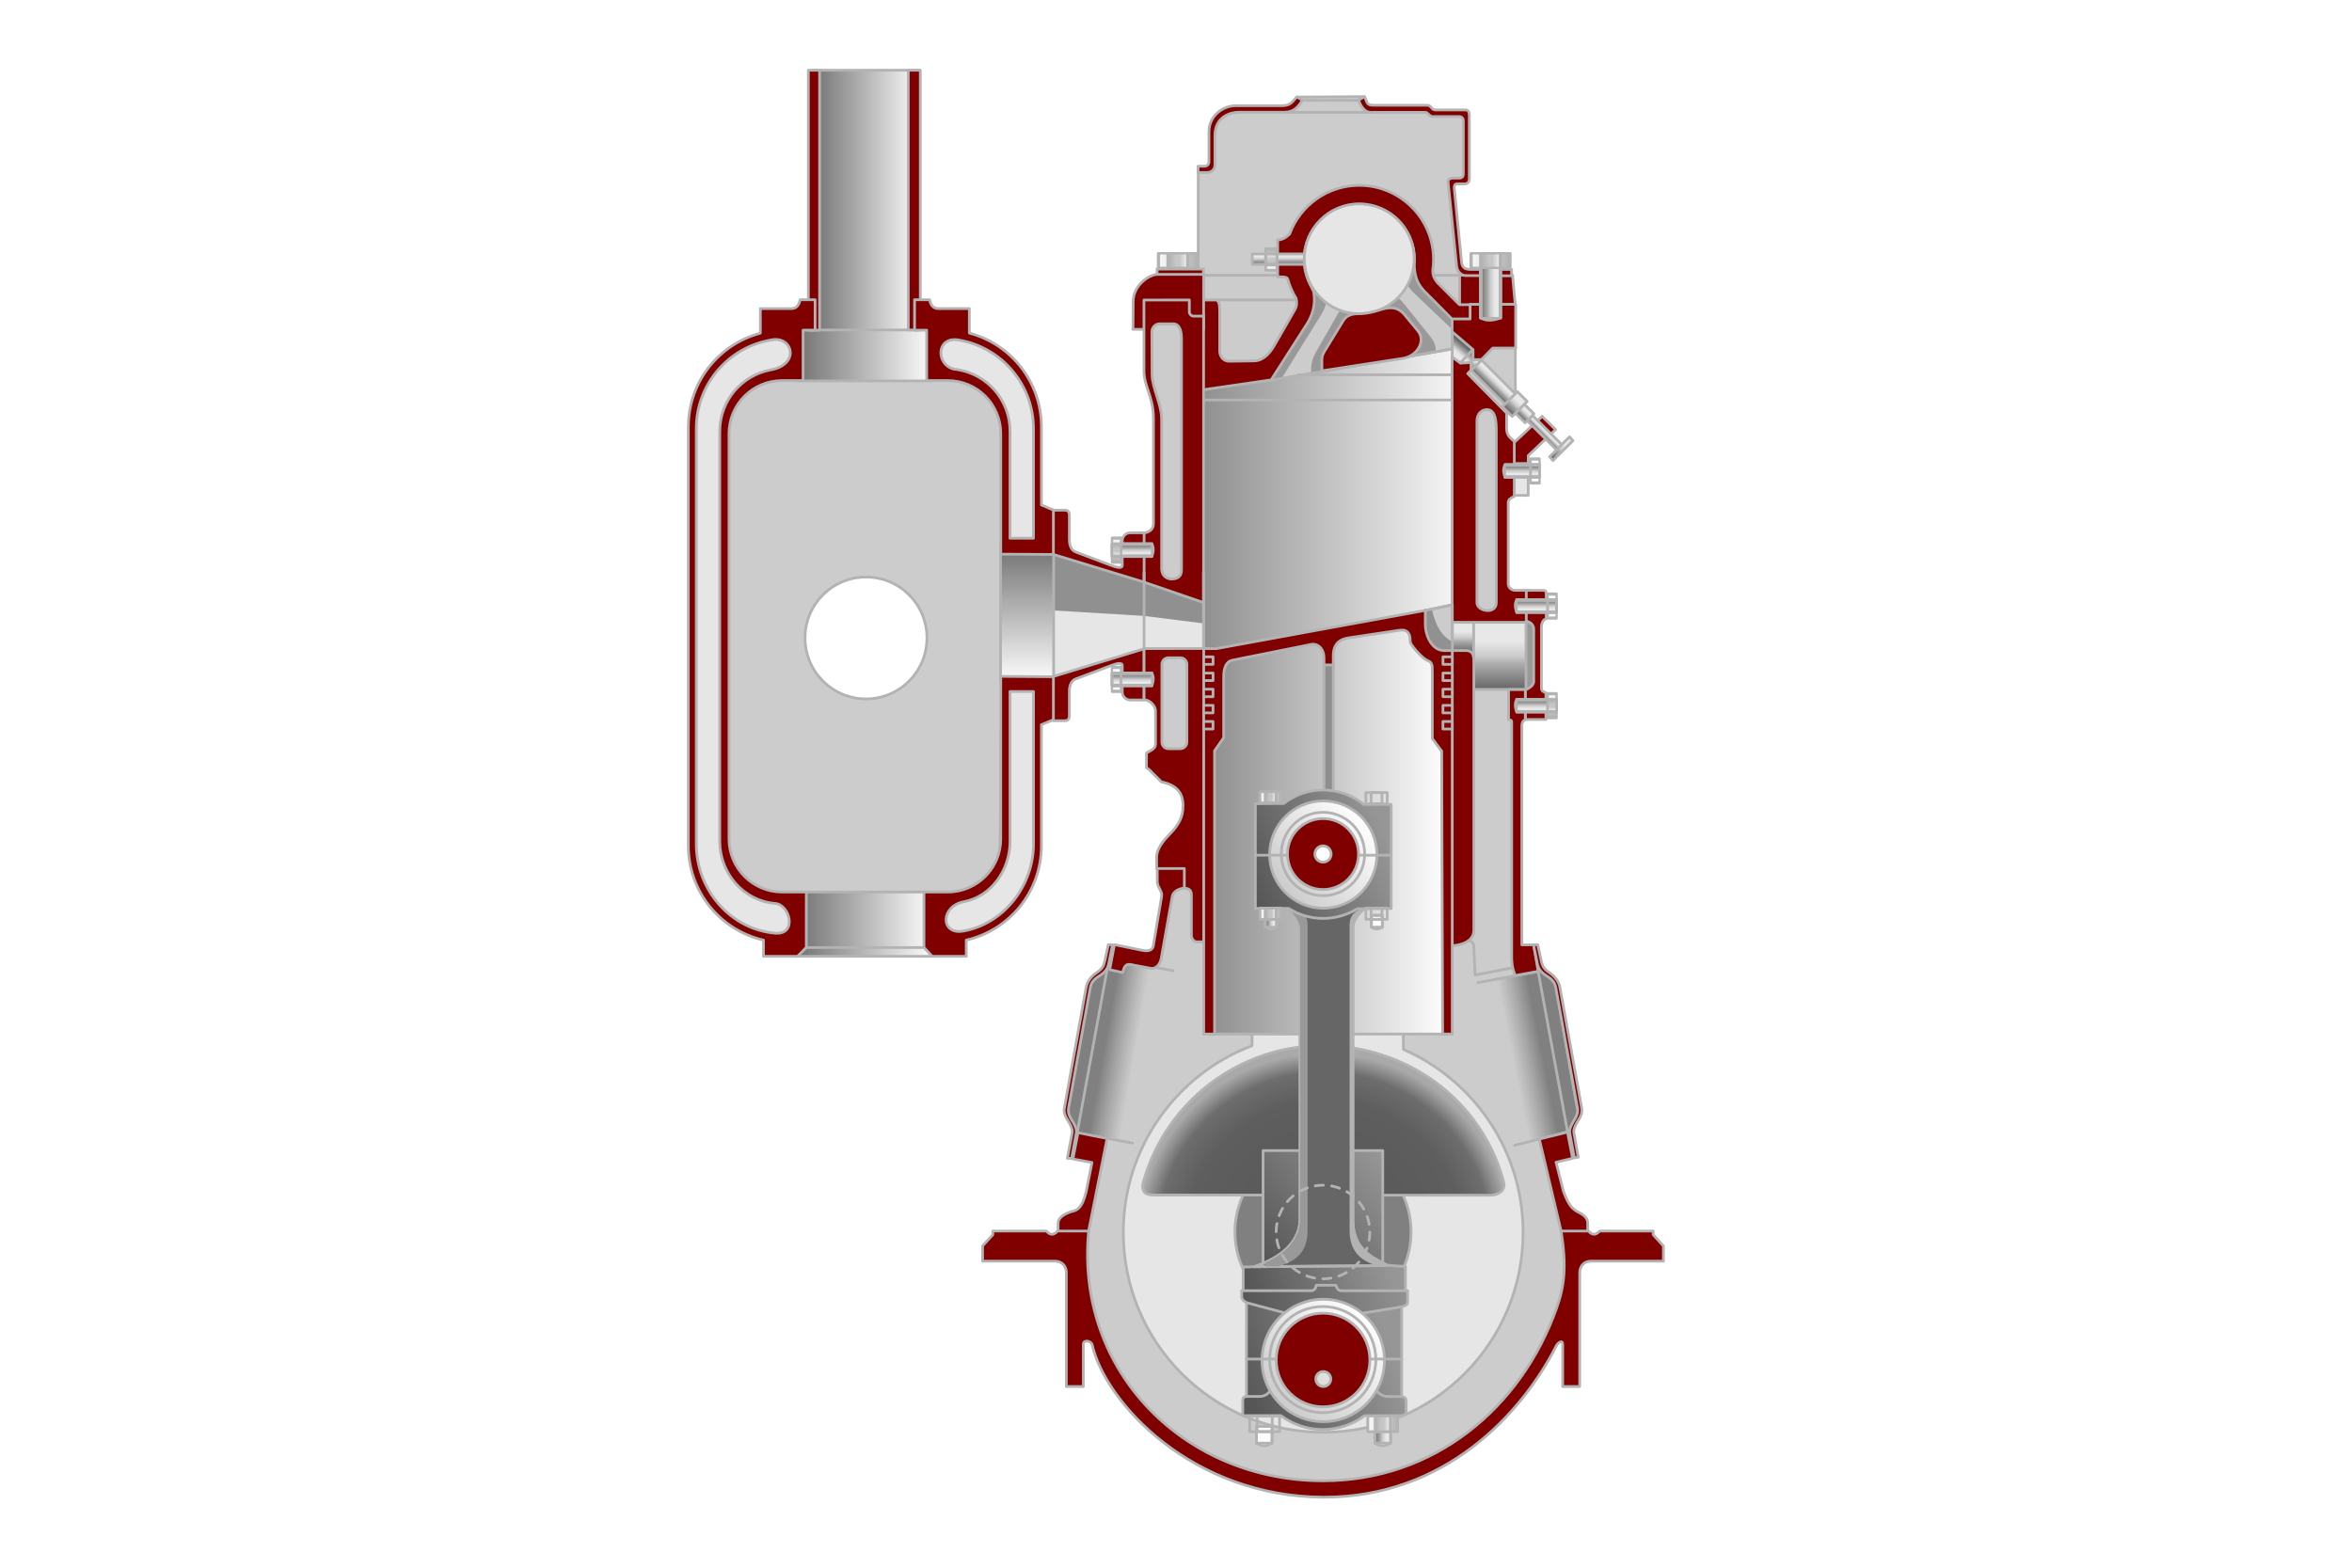 <?xml version="1.0" encoding="UTF-8" standalone="no"?>
<!-- Created with Inkscape (http://www.inkscape.org/) -->
<svg xmlns:rdf="http://www.w3.org/1999/02/22-rdf-syntax-ns#" xmlns="http://www.w3.org/2000/svg" height="2e3" width="3e3" version="1.1" xmlns:cc="http://creativecommons.org/ns#" xmlns:xlink="http://www.w3.org/1999/xlink" xmlns:dc="http://purl.org/dc/elements/1.1/">
 <defs>
  <linearGradient id="linearGradient4303">
   <stop stop-color="#808080" offset="0"/>
   <stop stop-color="#ccc" stop-opacity=".831" offset=".538"/>
   <stop stop-color="#ccc" stop-opacity="0" offset="1"/>
  </linearGradient>
  <linearGradient id="linearGradient4092">
   <stop stop-color="#707070" offset="0"/>
   <stop stop-color="#fdfdfd" offset="1"/>
  </linearGradient>
  <linearGradient id="linearGradient4127">
   <stop stop-color="#8e8e8e" offset="0"/>
   <stop stop-color="#fff" offset="1"/>
  </linearGradient>
  <linearGradient id="linearGradient4001">
   <stop stop-color="#565656" offset="0"/>
   <stop stop-color="#969696" offset="1"/>
  </linearGradient>
  <linearGradient id="linearGradient3882">
   <stop stop-color="#ccc" offset="0"/>
   <stop stop-color="#fdfdfd" offset="1"/>
  </linearGradient>
  <linearGradient id="linearGradient3855">
   <stop stop-color="#5f5f5f" offset="0"/>
   <stop stop-color="#acacac" offset=".38"/>
   <stop stop-color="#cbcbcb" offset="0.488"/>
   <stop stop-color="#e8e8e8" offset=".686"/>
   <stop stop-color="#e7e7e7" offset="1"/>
  </linearGradient>
  <linearGradient id="linearGradient3832">
   <stop stop-color="#fff" offset="0"/>
   <stop stop-color="#aeaeae" offset="1"/>
  </linearGradient>
  <linearGradient id="linearGradient3820">
   <stop stop-color="#acacac" offset="0"/>
   <stop stop-color="#c7c7c7" offset=".443"/>
   <stop stop-color="#c5c5c5" offset=".566"/>
   <stop stop-color="#fdfdfd" offset="1"/>
  </linearGradient>
  <linearGradient id="linearGradient3826" y2="971.26" xlink:href="#linearGradient3820" gradientUnits="userSpaceOnUse" x2="868.05" y1="971.26" x1="861.5"/>
  <linearGradient id="linearGradient3838" y2="971.26" xlink:href="#linearGradient3832" gradientUnits="userSpaceOnUse" x2="870.73" y1="971.26" x1="858.81"/>
  <linearGradient id="linearGradient3861" y2="509.31" xlink:href="#linearGradient3855" gradientUnits="userSpaceOnUse" x2="233.05" y1="509.31" x1="226.31"/>
  <linearGradient id="linearGradient3888" y2="469.68" xlink:href="#linearGradient3882" gradientUnits="userSpaceOnUse" x2="263.3" y1="494.69" x1="239.61"/>
  <linearGradient id="linearGradient4007" y2="487.14" xlink:href="#linearGradient4001" gradientUnits="userSpaceOnUse" x2="270.27" y1="497.11" x1="235.68"/>
  <linearGradient id="linearGradient4015" y2="474.24" xlink:href="#linearGradient4001" gradientUnits="userSpaceOnUse" x2="275.19" y1="494.63" x1="220.9"/>
  <linearGradient id="linearGradient4023" y2="452.98" xlink:href="#linearGradient4001" gradientUnits="userSpaceOnUse" x2="285.46" y1="465.43" x1="223.67"/>
  <linearGradient id="linearGradient4031" y2="441.83" xlink:href="#linearGradient4001" gradientUnits="userSpaceOnUse" x2="273.66" y1="457.36" x1="224.53"/>
  <clipPath id="clipPath4043" clipPathUnits="userSpaceOnUse">
   <path stroke-linejoin="round" style="color:#000000" d="m861.01 913.69c10.485-3.564 16.744-9.485 16.744-17.634v-105.32c0-4.48-2.977-6.71-5.339-9.221h29.443c-1.923 2.574-4.772 4.047-4.772 8.412v106.85c0 11.379 8.482 14.033 12.699 16.501z" stroke="#b3b3b3" stroke-linecap="round" fill="#fff"/>
  </clipPath>
  <filter id="filter4047" height="1.039" width="1.331" y="-.019" x="-.165">
   <feGaussianBlur stdDeviation="1.081"/>
  </filter>
  <filter id="filter4059" height="1.053" width="1.455" y="-.027" x="-.227">
   <feGaussianBlur stdDeviation="1.486"/>
  </filter>
  <linearGradient id="linearGradient4087" y2="470.24" xlink:href="#linearGradient3882" gradientUnits="userSpaceOnUse" x2="262.91" y1="492.43" x1="237.71"/>
  <linearGradient id="linearGradient4095" y2="481.94" xlink:href="#linearGradient4001" gradientUnits="userSpaceOnUse" x2="269.77" y1="495.79" x1="233.33"/>
  <linearGradient id="linearGradient4103" y2="407.96" xlink:href="#linearGradient4001" gradientUnits="userSpaceOnUse" x2="275.2" gradientTransform="translate(633.33 465.93)" y1="444.52" x1="230.35"/>
  <radialGradient id="radialGradient4111" gradientUnits="userSpaceOnUse" cy="495.32" cx="250.28" gradientTransform="matrix(.728 -.719 .719 .728 -287.07 301.95)" r="16.73">
   <stop stop-color="#565656" offset="0"/>
   <stop stop-color="#5e5e5e" offset=".745"/>
   <stop stop-color="#6d6d6d" offset=".898"/>
   <stop stop-color="#a9a9a9" offset="1"/>
  </radialGradient>
  <linearGradient id="linearGradient4133" y2="287.2" xlink:href="#linearGradient4127" gradientUnits="userSpaceOnUse" x2="297.2" y1="287.2" x1="209.52"/>
  <linearGradient id="linearGradient3891" y2="971.26" xlink:href="#linearGradient3855" gradientUnits="userSpaceOnUse" x2="868.05" gradientTransform="matrix(1 0 0 4.452 0 -3362.2)" y1="971.26" x1="861.5"/>
  <linearGradient id="linearGradient4090" y2="523.02" xlink:href="#linearGradient4092" gradientUnits="userSpaceOnUse" x2="739.07" y1="523.02" x1="698.49"/>
  <linearGradient id="linearGradient4106" y2="112.85" xlink:href="#linearGradient4092" gradientUnits="userSpaceOnUse" x2="108.37" y1="112.85" x1="57.726"/>
  <linearGradient id="linearGradient4115" y2="112.85" xlink:href="#linearGradient4092" gradientUnits="userSpaceOnUse" x2="108.37" gradientTransform="matrix(1 0 0 1.138 634.93 659.74)" y1="112.85" x1="57.726"/>
  <linearGradient id="linearGradient4132" y2="112.85" xlink:href="#linearGradient4092" gradientUnits="userSpaceOnUse" x2="108.37" gradientTransform="matrix(1 0 0 .939 591.14 -883.74)" y1="112.85" x1="57.726"/>
  <clipPath id="clipPath4142" clipPathUnits="userSpaceOnUse">
   <path stroke-linejoin="round" style="color:#000000" d="m150.08 184.35 57.425 17.159v21.277l-21.849 0.458-34.203 10.524z" stroke="#b3b3b3" stroke-linecap="round" fill="#e6e6e6"/>
  </clipPath>
  <filter id="filter4178" height="1.853" width="1.423" y="-.426" x="-.211">
   <feGaussianBlur stdDeviation="5.92"/>
  </filter>
  <linearGradient id="linearGradient3964" y2="587.51" xlink:href="#linearGradient3855" gradientUnits="userSpaceOnUse" x2="950.57" y1="591.52" x1="946.63"/>
  <clipPath id="clipPath3978" clipPathUnits="userSpaceOnUse">
   <path stroke-linejoin="round" style="color:#000000" d="m288.67 207.31 9.907-2.542v17.499l-8.477 0.744-3.546-13.155z" stroke="#b3b3b3" stroke-linecap="round" fill="#ccc"/>
  </clipPath>
  <filter id="filter3990" height="1.428" width="1.499" y="-.214" x="-.25">
   <feGaussianBlur stdDeviation="1.974"/>
  </filter>
  <linearGradient id="linearGradient4099" y2="210.27" xlink:href="#linearGradient3855" gradientUnits="userSpaceOnUse" x2="310.92" y1="237.13" x1="310.92"/>
  <linearGradient id="linearGradient4104" y2="211.24" xlink:href="#linearGradient3855" gradientUnits="userSpaceOnUse" x2="310.92" y1="223.12" x1="310.92"/>
  <clipPath id="clipPath4126" clipPathUnits="userSpaceOnUse">
   <path stroke-linejoin="round" style="color:#000000" d="m882.28 547.92-15.692 41.091 67.137-11.648v-13.27l-20.87-24.26z" stroke="#b3b3b3" stroke-linecap="round" fill="#ccc"/>
  </clipPath>
  <filter id="filter4134">
   <feGaussianBlur stdDeviation="1.252"/>
  </filter>
  <filter id="filter4138">
   <feGaussianBlur stdDeviation="1.52"/>
  </filter>
  <linearGradient id="linearGradient3951-0" y2="971.26" gradientUnits="userSpaceOnUse" x2="870.73" y1="971.26" x1="858.81">
   <stop stop-color="#fff" offset="0"/>
   <stop stop-color="#aeaeae" offset="1"/>
  </linearGradient>
  <linearGradient id="linearGradient4177" y2="971.26" gradientUnits="userSpaceOnUse" y1="971.26" x2="868.05" x1="861.5">
   <stop stop-color="#acacac" offset="0"/>
   <stop stop-color="#c7c7c7" offset=".443"/>
   <stop stop-color="#c5c5c5" offset=".566"/>
   <stop stop-color="#fdfdfd" offset="1"/>
  </linearGradient>
  <linearGradient id="linearGradient4221" y2="75.976" xlink:href="#linearGradient3855" gradientUnits="userSpaceOnUse" x2="233.01" gradientTransform="matrix(1 0 0 .922 634.93 472.21)" y1="80.84" x1="233.01"/>
  <linearGradient id="linearGradient4249" y2="128.96" xlink:href="#linearGradient3855" gradientUnits="userSpaceOnUse" x2="324.23" y1="134.37" x1="318.83"/>
  <linearGradient id="linearGradient4253" y2="130.03" xlink:href="#linearGradient3855" gradientUnits="userSpaceOnUse" x2="323.16" gradientTransform="translate(638.57 469.33)" y1="133.38" x1="319.81"/>
  <linearGradient id="linearGradient4257" y2="130.74" xlink:href="#linearGradient3855" gradientUnits="userSpaceOnUse" x2="322.46" gradientTransform="translate(642.21 472.81)" y1="132.71" x1="320.48"/>
  <linearGradient id="linearGradient4267" y2="144.7" xlink:href="#linearGradient3855" gradientUnits="userSpaceOnUse" x2="342.59" y1="152.25" x1="335.27"/>
  <linearGradient id="linearGradient4277" y2="115.25" xlink:href="#linearGradient3855" gradientUnits="userSpaceOnUse" x2="300.04" y1="110.67" x1="303.96"/>
  <linearGradient id="linearGradient4283" y2="287.2" xlink:href="#linearGradient4127" gradientUnits="userSpaceOnUse" x2="297.2" gradientTransform="matrix(1.174 0 0 1 594.68 353.83)" y1="287.2" x1="209.52"/>
  <linearGradient id="linearGradient4309" y2="367.01" xlink:href="#linearGradient4303" gradientUnits="userSpaceOnUse" x2="192.94" y1="363.31" x1="171.78"/>
  <linearGradient id="linearGradient4317" y2="367.33" xlink:href="#linearGradient4303" gradientUnits="userSpaceOnUse" x2="191.97" gradientTransform="matrix(-1 0 0 1 1137 465.93)" y1="363.31" x1="171.78"/>
 </defs>
 <g transform="translate(-634.93 984.07)">
  <g transform="matrix(3.482 0 0 3.482 -763.1 -2549.5)">
   <g stroke-linejoin="round" stroke="#b3b3b3" stroke-linecap="round">
    <circle style="color:#000000" cx="253.02" transform="translate(634.93 465.93)" cy="436.11" r="84.123" fill="#e6e6e6"/>
    <path style="color:#000000" d="m258.09 466.22c6.048 2.653 10.273 8.694 10.273 15.721 0 9.477-7.682 17.159-17.159 17.159-9.477 0-17.159-7.682-17.159-17.159 0-7.326 4.591-13.58 11.053-16.041v-9.081l-6.066-5.63-1.18 1.662-0.965 5.201-3.271 0.643-1.287 2.627-2.252 12.762 1.77 1.18-1.877 9.491c7.028 28.874 38.852 22.67 42.736-0.536l-2.091-9.169 1.77-1.394-2.627-14.317-7.829-5.416-3.914 4.022z" transform="matrix(4.267 0 0 4.267 -185.68 -1155.3)" stroke-width=".234" fill="#ccc"/>
    <g>
     <path style="color:#000000" d="m942.92 809.59 22.164-4.118 1.652 1.809 10.295 50.333-1.32 6.688-19.296 4.874" fill="url(#linearGradient4317)"/>
     <path style="color:#000000" d="m964.56 803.36 6.893 6.711s7.684 46.187 8.089 46.511c0.404 0.324-3.64 8.655-3.64 8.655z" fill="#808080"/>
     <path style="color:#000000" d="m196.3 339.29-22.65-4.118-3.432 6.177-10.295 50.333 0.915 7.092 20.591 3.661" transform="translate(634.93 465.93)" fill="url(#linearGradient4309)"/>
     <path style="color:#000000" d="m172.39 337.43-6.893 6.711s-7.684 46.187-8.089 46.511c-0.404 0.324 3.64 8.655 3.64 8.655z" transform="translate(634.93 465.93)" fill="#808080"/>
    </g>
   </g>
   <path stroke-linejoin="round" style="color:#000000" d="m807.5 795.7-1.354 6.204c-0.354 1.622-1.011 2.783-2.816 3.963-1.938 1.268-3.537 3.132-3.963 5.5l-7.988 44.3c-0.248 1.378 0.317 2.961 1.113 4.152 0.686 1.028 2.033 3.345 1.78 4.691l-1.78 9.464h1.544l1.78-9.464c0.253-1.346-1.093-3.664-1.78-4.691-0.796-1.192-1.361-2.774-1.113-4.152l7.988-44.3c0.427-2.368 1.944-3.342 3.883-4.611 1.805-1.181 2.608-2.652 2.896-4.287l1.354-6.77z" stroke="#b3b3b3" stroke-linecap="round" fill="#800000"/>
   <path stroke-linejoin="round" style="color:#000000" d="m843.91 577.04 85.102-11.324 5.319 8.412 8.738 8.089v134.12h-101.78v-137.96z" stroke="#b3b3b3" stroke-linecap="round" fill="url(#linearGradient4283)"/>
   <g stroke-linejoin="round" stroke="#b3b3b3" stroke-linecap="round" fill="#ccc">
    <path style="color:#000000" d="m321.67 110.5v21.849l-4.633 4.633-15.729-17.102 12.812-13.613z" transform="translate(634.93 465.93)"/>
    <path style="color:#000000" d="m205.51 46.758v41.858h100.73l-4.53-6.795-3.559-31.546 5.379-0.647-0.121-23.862-11.648-0.404-2.588-1.699-20.95 0.162-1.86-4.772-24.752 0.162-2.022 4.206-21.354 0.566-5.865 2.724-1.659 5.262-0.686 13.041z" transform="translate(634.93 465.93)"/>
    <rect style="color:#000000" height="23.538" width="96.161" y="550.45" x="840.9"/>
    <rect style="color:#000000" transform="translate(634.93 465.93)" height="23.538" width="41.253" y="93.55" x="210.55"/>
    <path style="color:#000000" d="m247.36 81.983-15.7 41.087 67.14-11.64v-13.269l-20.87-24.267z" transform="translate(634.93 465.93)"/>
    <path style="color:#000000" d="m304.28 327.96c1.811 0.606 2.13 1.528 2.174 2.517l0.458 10.41 14.757-2.86v-104.55l-17.502 0.686z" transform="translate(634.93 465.93)"/>
    <rect ry="4.347" style="color:#000000" transform="translate(634.93 465.93)" width="10.753" height="89.226" y="131.09" x="305.89"/>
   </g>
   <g clip-path="url(#clipPath4126)" fill="#999">
    <path style="color:#000000" d="m247.68 123.56c-1.164-3.081-1.274-7.043 0.809-10.677l8.251-14.398c1.294-1.969 2.594-3.364 3.883-3.559l13.913-2.103c2.945-0.445 3.602-1.322 6.471 2.265l9.707 12.133c3.947 4.934 0.329 8.911-2.427 9.383z" transform="translate(634.93 465.93)" filter="url(#filter4134)"/>
    <path style="color:#000000" d="m233.44 126.47 16.986-27.34c1.75-2.817 3.044-6.002 0.971-10.03l29.767-5.824c0.112 2.762 0.295 4.822 3.559 7.927l16.501 15.692 0.485-9.545-19.09-23.943-41.9 12.619-15.045 40.12z" transform="translate(634.93 465.93)" filter="url(#filter4138)"/>
   </g>
   <path stroke-linejoin="round" style="color:#000000" d="m247.36 81.983-15.7 41.087 67.14-11.64v-13.269l-20.87-24.267z" transform="translate(634.93 465.93)" stroke="#b3b3b3" stroke-linecap="round" fill="none"/>
   <g stroke-linejoin="round" stroke="#b3b3b3" stroke-linecap="round">
    <path style="color:#000000" d="m301.39 120.97h-59.37" transform="translate(634.93 465.93)" fill="#ccc"/>
    <path style="color:#000000" d="m298.56 104.84v11.382l4.232 3.146 6.806-6.063-6.978-8.179z" transform="translate(634.93 465.93)" fill="url(#linearGradient4277)"/>
    <path style="color:#000000" d="m264.5 51.562c-11.702 0-21.669 7.406-25.5 17.781-0.008 0.022-0.023 0.041-0.031 0.062-1.171 1.13-2.474 2.082-4.375 2.156v13.5c3.75 0.002 3.386 0.441 3.719 0.938 0.691 2.471 1.718 4.801 3.031 6.938 0.327 1.34 0.366 2.759-0.438 4.156l-7.531 13.125c-2.31 4.017-4.906 5.623-7.375 5.656l-8.94 0.12c-2.767 0.038-3.688-2.193-3.688-3.688v-13.654c0-2.313 0.053-5.094-1.531-5.094h-9.875l-1.438 5.625 5.594 27.438 26.094-3.781 13.375-20.906c2.444-4.157 2.783-7.888 2.188-11.438l-1.469-2.969c-0.12-0.248-0.233-0.496-0.344-0.75l-0.125-0.25c-1.005-2.393-1.562-5.022-1.562-7.781 0-11.168 9.05-20.219 20.219-20.219s20.219 9.05 20.219 20.219c0 0.497-0.027 0.981-0.062 1.469h-0.031c0.084 3.354 0.444 6.658 3.531 9.938l10.469 10.562 8.406 1.656-1.938-7.25h-4.062l-7.875-7.875c-1.15-1.32-1.799-2.799-1.75-4.5 0.005-0.031-0.004-0.063 0-0.094 0.185-1.273 0.281-2.583 0.281-3.906 0-15.01-12.177-27.188-27.188-27.188z" transform="translate(634.93 465.93)" fill="#800000"/>
    <rect style="color:#000000" height="3.83" width="19.357" y="542.62" x="860.2" fill="url(#linearGradient4221)"/>
    <path style="color:#000000" d="m301.25 95.289v-10.81h19.39l0.972 10.696z" transform="translate(634.93 465.93)" fill="#800000"/>
   </g>
   <g stroke-linejoin="round" transform="matrix(1.302 0 0 -.934 -292.94 1452.2)" stroke="#b3b3b3" stroke-linecap="round">
    <path style="color:#000000" d="m862 948.66c1.242-0.847 2.627-1.495 5.548 0v25.461h-5.548z" stroke-width=".907" fill="url(#linearGradient3891)"/>
    <g>
     <rect style="color:#000000" height="25.461" width="5.548" y="948.66" x="862" stroke-width=".907" fill="url(#linearGradient3891)"/>
     <rect style="color:#000000" height="5.72" width="10.924" y="968.4" x="859.31" stroke-width=".907" fill="url(#linearGradient3838)"/>
     <rect style="color:#000000" height="5.72" width="5.548" y="968.4" x="862" stroke-width=".907" fill="url(#linearGradient3826)"/>
    </g>
   </g>
   <g stroke-linejoin="round" stroke="#b3b3b3" stroke-linecap="round">
    <path style="color:#000000" d="m181.59 104.31h25.89v-20.305h-15.854c-4.678 0-9.908 4.635-9.949 9.949z" transform="translate(634.93 465.93)" fill="#800000"/>
    <rect style="color:#000000" transform="translate(634.93 465.93)" height="12.699" width="6.309" y="152.44" x="320.07" fill="#e6e6e6"/>
    <path style="color:#000000" d="m321.29 145.72 10.192-9.545 4.934 4.853-10.03 9.545v2.912h-6.147z" transform="translate(634.93 465.93)" fill="#800000"/>
    <path style="color:#000000" d="m962.93 601.86 11.259 11.178-2.053 1.81-11.259-11.178z" fill="url(#linearGradient4257)"/>
    <path style="color:#000000" d="m188.31 100.1-0.971 17.31 1.132 9.221 2.75 11.324-0.647 123.6 11.648 3.721-0.809-165.01z" transform="translate(634.93 465.93)" fill="#ccc"/>
    <rect style="color:#000000" transform="translate(634.93 465.93)" height="25.803" width="31.465" y="210.43" x="296.05" fill="url(#linearGradient4099)"/>
    <rect style="color:#000000" transform="translate(634.93 465.93)" height="15.045" width="10.354" y="210.43" x="296.05" fill="url(#linearGradient4104)"/>
    <path style="color:#000000" d="m288.67 207.31 9.907-2.027v16.984l-8.477 0.744-3.546-13.155z" transform="translate(634.93 465.93)" fill="#ccc"/>
    <rect style="color:#000000" transform="translate(634.93 465.93)" height="27.664" width="4.125" y="210.11" x="325.57" fill="#999"/>
    <path style="color:#000000" d="m205.46 130.19h97.874" transform="translate(634.93 465.93)" fill="#ccc"/>
   </g>
   <g stroke="#b3b3b3" fill="#800000">
    <g stroke-linejoin="round" stroke-linecap="round">
     <path style="color:#000000" d="m305.09 95.156v5.344h-6.59v4.688l7.656 6.562 0.031 3.688h2.969l0.031 0.031 4.188-4.281h8.406v-16.034h-16.688zm-6.59 19.284v97.219h28.281v-11.72h-5.25c-1.272 0-2.469-1.044-2.469-2.312v-29.906c0-1.123 1.164-1.71 2.219-2.188v-20.125c-1.195-1.278-2.812-1.865-2.812-4.844v-5.594l-14.25-14.438 1.281-1.312v-2.75l-3.938 0.219zm12.75 19.281c3.288 0.031 3.438 4.48 3.438 8.125v62.562c0 4.545-7.094 3.283-7.094 0v-66.438c0-2.882 1.905-4.266 3.656-4.25z" transform="translate(634.93 465.93)"/>
     <path style="color:#000000" d="m983.11 901.32v-3.519c0-2.801-2.879-3.714-4.151-4.489-2.285-1.392-3.358-3.663-4.691-7.037l-2.765-10.871 6.068-1.424-1.86-9.626-10.328 2.575 8.077 34.149z"/>
     <path style="color:#000000" d="m325.33 247.26h7.55v-9.781c-0.812-0.294-1.659-0.616-1.659-1.659v-22.192c0-1.792 0.596-2.882 1.762-3.299v-9.342c0-0.686-0.376-1.038-1.067-1.038h-6.243v11.333c1.382 0.108 2.631 1.299 2.717 2.717v19.304c0 1.214-1.074 2.279-3.16 3.16z" transform="translate(634.93 465.93)"/>
    </g>
    <path style="color:#000000" d="m297.31 330.25c6.271-0.25 9.151-2.506 9.151-5.834v-97.92c0-1.894 0.099-4.489-2.889-4.489h-6.034z" transform="translate(634.93 465.93)"/>
   </g>
   <g>
    <g stroke-linejoin="round" stroke="#b3b3b3" stroke-linecap="round">
     <path style="color:#000000" d="m684.67 573.4c-12.988 0-29.39 15.285-29.364 28.267l0.324 162.6c0.026 12.982 15.81 28.591 28.798 28.591h65.471c12.988 0 30.773-15.609 30.739-28.591l-0.429-164.6c-0.034-12.982-17.08-26.264-30.068-26.264zm34.134 85.163c13.733 0 24.852 11.114 24.852 24.84 0 13.727-11.119 24.875-24.852 24.875s-24.887-11.148-24.887-24.875 11.154-24.84 24.887-24.84z" fill="#e6e6e6"/>
     <g>
      <path style="color:#000000" d="m53.094 119.44c-11.661 0-21.062 9.37-21.062 21.031v152.15c0 11.661 9.402 21.031 21.062 21.031h58.786c11.661 0 20.949-9.371 21.062-21.031l1.487-152.73c0.11-11.65-10.89-20.45-22.55-20.45zm30.719 75.625c12.33 0 22.312 9.983 22.312 22.312 0 12.33-9.983 22.344-22.312 22.344-12.33 0-22.344-10.014-22.344-22.344s10.014-22.312 22.344-22.312z" transform="translate(634.93 465.93)" fill="#ccc"/>
      <rect style="color:#000000" transform="translate(634.93 465.93)" height="20.705" width="49.646" y="102.5" x="58.226" fill="url(#linearGradient4106)"/>
      <rect style="color:#000000" height="95.161" width="39.122" y="475.31" x="698.99" fill="url(#linearGradient4090)"/>
      <rect style="color:#000000" height="95.175" width="4.404" y="475.31" x="734.22" fill="#800000"/>
      <rect style="color:#000000" transform="translate(634.93 465.93)" height="95.232" width="4.118" y="9.38" x="62.687" fill="#800000"/>
     </g>
     <rect style="color:#000000" height="23.565" width="49.646" y="776.4" x="693.15" fill="url(#linearGradient4115)"/>
     <path style="color:#000000" d="m785.01 650.28 57.425 17.159v21.277l-21.849 0.458-34.203 10.524z" fill="#e6e6e6"/>
    </g>
    <path style="color:#000000" d="m145.11 206.87 40.444 2.427 25.722 3.236s6.633-17.957 1.294-20.222c-0.596-0.253-68.108-20.546-68.108-20.546z" clip-path="url(#clipPath4142)" transform="translate(634.93 465.93)" filter="url(#filter4178)" fill="#909090"/>
    <rect stroke-linejoin="round" style="color:#000000" transform="rotate(90)" height="19.447" width="49.646" stroke="#b3b3b3" stroke-linecap="round" y="-787.47" x="649.36" fill="url(#linearGradient4132)"/>
   </g>
   <g stroke-linejoin="round" stroke="#b3b3b3" stroke-linecap="round" fill="#800000">
    <path style="color:#000000" d="m59.656 93.469c-0.337 1.696-1.088 3.25-3.25 3.25h-11.312v9c-15.214 4.047-26.375 17.853-26.375 34.375v153.38c0 16.938 11.729 30.992 27.531 34.625v5.938h12.469l3.219-3.25v-20.312h-8.844c-10.774-0.01-19.469-8.71-19.469-19.48v-148.47c0-10.774 8.695-19.438 19.469-19.438h7.656v-18.47h4.406v-11.151zm41.938 0v11.151h4.438v18.469h7.688c10.774 0 19.438 8.664 19.438 19.438v44.158l20.938 0.124v-4h0.094l-1.594-12.25-4.531-1.875v-28.594c0-16.535-11.174-30.372-26.406-34.406v-8.969h-11.312c-2.162 0-2.913-1.554-3.25-3.25zm-51.156 14.562c6.765-0.256 8.787 9.234-1.531 11.125-10.667 1.994-18.688 11.299-18.688 22.562v150.12c0 11.805 8.775 21.891 20.25 22.812 5.569 0.447 8.266 11.636 0 10.906-16.363-1.44-28.84-15.87-28.84-32.75v-152.06c0-16.378 11.803-29.891 27.406-32.531 0.491-0.109 0.955-0.17 1.406-0.188zm65.406 0.062c0.462-0.028 0.965-0.002 1.5 0.062 15.803 2.473 27.812 16.075 27.812 32.594v40.094h-8.594v-39.125c0-11.517-8.38-20.989-19.406-22.688-7.014-0.328-8.237-10.513-1.312-10.938zm17.312 123.37v59.54c0 10.774-8.664 19.469-19.438 19.469h-8.688v20.312l3.031 3.25h12.469v-5.938c15.802-3.633 27.531-17.687 27.531-34.625v-44.312l4.531-1.875 1.594-12.25h-0.094v-3.434zm3.41 5.54h8.594v55.812c0 15.587-11.07 29.424-25.75 31.969-8.426 1.461-8.388-9.133 0.219-10.75 9.956-1.871 16.938-11.55 16.938-22.188z" transform="translate(634.93 465.93)"/>
    <path style="color:#000000" d="m152.45 247.72v-16.222l33.227-10.148v18.766h-5.217c-1.362 0-2.791-1.274-2.791-2.791v-9.828c0-1.387-2.533-0.588-4.085 0l-13.023 4.934c-1.788 0.677-2.265 2.867-2.265 4.53v8.898c0 0.881-0.241 1.86-1.699 1.86z" transform="translate(634.93 465.93)"/>
    <path style="color:#000000" d="m190.49 301.51v5.177c0 1.906 1.904 3.553 1.618 5.258l-3.074 18.281c-0.19 1.13-1.206 2.182-3.963 1.618l-10.273-2.103-1.736 9.184 4.711 1.053c0.597-1.716 0.899-3.329 2.943-2.943l7.248 1.366c2.171 0.409 3.607-1.523 3.997-3.711l4.026-22.599c0.436-2.449 3.963-3.18 4.533-2.976 0.404-0.162 1.699-9.14 1.699-9.14z" transform="translate(634.93 465.93)"/>
    <path style="color:#000000" d="m185.66 221.28v18.72c2.503 0.197 4.188 2.502 4.188 4.156v12.09c0 1.898-1.974 2.428-3.312 3.281v5.406c1.067 0.582 1.603 1.321 2.219 1.938l3.25 3.25c6.918 1.391 8.312 5.444 7.844 10.375-0.352 3.714-2.567 6.518-5.031 9.031-4.257 4.342-4.562 6.909-4.562 8.469v3.875h10.156v7.219c2.25-0.02 2.58 1.4 2.58 2.4v14.75c0 1.12 0.71 2.5 2.094 2.5h2.875l1.594-107.47zm8.906 3.375h4.375c1.318 0 2.406 1.057 2.406 2.375v28.531c0 1.318-1.088 2.406-2.406 2.406h-4.375c-1.318 0-2.375-1.088-2.375-2.406v-28.531c0-1.318 1.057-2.375 2.375-2.375z" transform="translate(634.93 465.93)"/>
   </g>
   <path stroke-linejoin="round" style="color:#000000" d="m212.25 223.21 72.476-11.324 4.53 8.412 7.442 8.089v134.12h-86.68v-137.96z" transform="translate(634.93 465.93)" stroke="#b3b3b3" stroke-linecap="round" fill="url(#linearGradient4133)"/>
   <g stroke-linejoin="round" transform="matrix(.705 0 0 .705 257.5 99.562)" stroke="#b3b3b3" stroke-linecap="round" stroke-width="1.419">
    <path style="color:#000000" d="m226.81 506.24h5.743v6.147c-1.615 0.897-3.281 1.643-5.743 0z" transform="translate(634.93 465.93)" fill="#fdfdfd"/>
    <rect style="color:#000000" transform="translate(634.93 465.93)" height="6.147" width="5.743" y="506.24" x="226.81" fill="url(#linearGradient3861)"/>
   </g>
   <g stroke-linejoin="round" transform="matrix(.705 0 0 .705 296.33 99.562)" stroke="#b3b3b3" stroke-linecap="round" stroke-width="1.419">
    <path style="color:#000000" d="m226.81 506.24h5.743v6.147c-1.615 0.897-3.281 1.643-5.743 0z" transform="translate(634.93 465.93)" fill="#fdfdfd"/>
    <rect style="color:#000000" transform="translate(634.93 465.93)" height="6.147" width="5.743" y="506.24" x="226.81" fill="url(#linearGradient3861)"/>
   </g>
   <circle stroke-linejoin="round" stroke="#b3b3b3" style="color:#000000" cx="251.21" stroke-linecap="round" transform="matrix(1.88 0 0 1.88 413.87 -5.071)" cy="481.94" r="17.159" stroke-width=".532" fill="#808080"/>
   <g stroke-linejoin="round" stroke="#b3b3b3" stroke-linecap="round">
    <path style="color:#000000" d="m234.67 477.35c2.38-8.623 11.071-14.046 19.966-12.231 6.401 1.306 11.466 5.918 13.141 12.156 0.23 0.823-0.473 1.254-1.205 1.254l-31.004-0.02c-1.071-0.001-1.006-0.757-0.898-1.16z" transform="matrix(3.987 0 0 3.987 -115.34 -1020.4)" stroke-width=".251" fill="url(#radialGradient4111)"/>
    <g>
     <rect style="color:#000000" height="51.445" width="43.841" y="871.14" x="864.18" fill="url(#linearGradient4103)"/>
     <rect style="color:#000000" transform="translate(634.93 465.93)" height="40.724" width="56.853" y="459.06" x="223.18" fill="url(#linearGradient4015)"/>
     <path style="color:#000000" d="m154.17 435.38v-3.519c0-2.801 4.131-4.146 5.581-4.489 2.743-0.648 3.752-3.533 4.691-7.037l2.136-10.757-6.989-1.296 1.86-9.626 10.677 2.103-6.875 34.377z" transform="translate(634.93 465.93)" fill="#800000"/>
    </g>
   </g>
   <g stroke-linejoin="round" transform="translate(43.403)" stroke="#b3b3b3" stroke-linecap="round">
    <path style="color:#000000" d="m226.81 506.24h5.743v6.147c-1.615 0.897-3.281 1.643-5.743 0z" transform="translate(634.93 465.93)" fill="#fdfdfd"/>
    <rect style="color:#000000" transform="translate(634.93 465.93)" height="6.147" width="5.743" y="506.24" x="226.81" fill="url(#linearGradient3861)"/>
   </g>
   <path stroke-linejoin="round" style="color:#000000" d="m240.94 495.69c6.084 4.543 14.43 4.547 20.518 0.01h8.764c1.055 0 1.443-0.41 1.443-0.833v-2.556c0-0.583-0.061-1.309-1.309-1.309h-3.178c-1.627 0-2.574-1.08-3.06-1.941l-25.512 0.054c-0.51 1.011-1.474 1.871-2.925 1.871h-3.16c-0.769 0-0.951 0.526-0.951 0.951v3.185c0 0.78 0.615 0.568 0.983 0.568z" transform="matrix(1.493 0 0 1.493 511 228.18)" stroke="#b3b3b3" stroke-linecap="round" stroke-width=".67" fill="url(#linearGradient4007)"/>
   <g stroke-linejoin="round" stroke="#b3b3b3" stroke-linecap="round">
    <path style="color:#000000" d="m226.81 506.24h5.743v6.147c-1.615 0.897-3.281 1.643-5.743 0z" transform="translate(634.93 465.93)" fill="#fdfdfd"/>
    <rect style="color:#000000" transform="translate(634.93 465.93)" height="6.147" width="5.743" y="506.24" x="226.81" fill="url(#linearGradient3861)"/>
   </g>
   <g stroke-linejoin="round" stroke="#b3b3b3" stroke-linecap="round">
    <path style="color:#000000" d="m221.96 457.38v-9.545c11.892 0.269 19.291-3.707 24.752-9.787 3.628-4.039 7.358-2.213 9.302 0 7.204 8.2 16.245 9.215 25.399 9.626v9.221z" transform="translate(634.93 465.93)" fill="url(#linearGradient4031)"/>
    <path style="color:#000000" d="m237.59 464.78-14.028-3.759c-1.018-0.273-2.146-1.242-2.146-2.146v-2.332h25.325c1.604 0 1.769-1.101 2.002-2.002h7.149c0.301 0.865 0.791 2.03 2.03 2.03h24.28v4.433c0 0.679-1.384 1.315-2.631 1.519l-15.215 2.485z" transform="translate(634.93 465.93)" fill="url(#linearGradient4023)"/>
    <circle style="color:#000000" cx="251.21" transform="matrix(1.307 0 0 1.307 557.89 318.14)" cy="481.94" r="17.159" stroke-width=".765" fill="url(#linearGradient3888)"/>
    <path style="color:#000000" d="m223.18 481.59h56.853" transform="translate(634.93 465.93)" fill="#fff"/>
    <path style="color:#000000" d="m251.22 464.78c-9.477 0-17.156 7.68-17.156 17.156 0 9.477 7.68 17.156 17.156 17.156 9.477 0 17.156-7.68 17.156-17.156 0-9.477-7.68-17.156-17.156-17.156zm0.094 21.375c1.516 0 2.75 1.234 2.75 2.75s-1.234 2.75-2.75 2.75-2.75-1.234-2.75-2.75 1.234-2.75 2.75-2.75z" transform="translate(634.93 465.93)" fill="#800000"/>
   </g>
   <circle stroke-linejoin="round" stroke="#b3b3b3" style="color:#000000" cx="251.21" stroke-linecap="round" transform="matrix(1.133 0 0 1.133 601.43 401.68)" cy="481.94" r="17.159" stroke-width=".882" fill="none"/>
   <g>
    <path stroke-linejoin="round" style="color:#000000" d="m226.08 447.76c10.485-3.564 16.744-9.485 16.744-17.634v-105.32c0-4.48-2.977-6.71-5.339-9.221h29.443c-1.923 2.574-4.772 4.047-4.772 8.412v106.85c0 11.379 8.482 14.033 12.699 16.501z" transform="translate(634.93 465.93)" stroke="#b3b3b3" stroke-linecap="round" fill="#666"/>
    <path style="color:#000000" d="m251.57 227.1v48.371h3.413v-48.775c-0.322 0.086-3.413 0.404-3.413 0.404z" transform="translate(634.93 465.93)" stroke="#b3b3b3" fill="#8e8e8e"/>
    <path style="color:#000000" d="m290.56 204.31c1.883 10.875 5.95 14.551 10.867 15.1l-1.258 7.035-12.869-0.057-4.862-18.074z" clip-path="url(#clipPath3978)" transform="translate(634.93 465.93)" filter="url(#filter3990)" fill="#919191"/>
   </g>
   <g stroke="#b3b3b3">
    <path stroke-linejoin="round" style="color:#000000" d="m288.67 207.31 9.907-2.085v17.042l-8.477 0.744-3.546-13.155z" transform="translate(634.93 465.93)" stroke-linecap="round" fill="none"/>
    <path style="color:#000000" d="m207.51 362.51v-141.22h4.69l76.49-14.014v5.015c0 4.552 2.598 9.707 6.875 9.707h2.993v140.5h-3.538l-0.343-103.64-3.432-4.576v-23.565c-0.145-1.748 0.467-4.025-1.258-4.804-1.291-0.583-2.414-1.309-4.67-3.882-1.499-1.709-2.207-2.868-2.193-3.439 0.103-4.194-2.334-4.253-4.004-4.004l-18.417 2.745c-2.6 0.388-5.72 1.572-5.72 6.52v3.432h-3.427v-2.598c0-3.511-2.437-5.383-4.581-4.952l-29.056 5.834c-2.1 0.422-3.089 2.744-3.089 5.948v22.421l-3.345 4.804v103.77z" transform="translate(634.93 465.93)" fill="#800000"/>
    <path stroke-linejoin="round" style="color:#000000" d="m226.08 447.76c10.485-3.564 16.744-9.485 16.744-17.634v-105.32c0-4.48-2.977-6.71-5.339-9.221h29.443c-1.923 2.574-4.772 4.047-4.772 8.412v106.85c0 11.379 8.482 14.033 12.699 16.501z" transform="translate(634.93 465.93)" stroke-linecap="round" fill="none"/>
   </g>
   <g clip-path="url(#clipPath4043)">
    <path style="color:#000000" d="m267.42 315.26c-2.503 1.735-6.471 2.244-6.471 7.28v111.95c0 10.422 7.533 12.728 15.692 14.236z" transform="translate(634.93 465.93)" filter="url(#filter4059)" fill="#b3b3b3"/>
    <path style="color:#000000" d="m874.03 781.2c2.503 1.735 6.471 2.244 6.471 7.28v111.95c0 10.422-7.533 12.728-15.692 14.236z" filter="url(#filter4047)" fill="#999"/>
   </g>
   <g stroke-linejoin="round" stroke="#b3b3b3" stroke-linecap="round">
    <path style="color:#000000" d="m240.67 468.4c2.909-2.268 6.567-3.619 10.541-3.619 4.111 0 7.885 1.446 10.84 3.857h7.356v27.834l-9.007 0.045c-2.761 1.637-5.865 2.582-9.189 2.582-3.385 0-6.542-0.98-9.201-2.673h-8.89v-27.99l7.55-0.045" transform="matrix(1.371 0 0 1.371 541.76 101.81)" stroke-width=".729" fill="url(#linearGradient4095)"/>
    <g>
     <circle style="color:#000000" cx="251.21" transform="matrix(1.145 0 0 1.145 598.6 210.86)" cy="481.94" r="17.159" stroke-width=".874" fill="url(#linearGradient4087)"/>
     <g>
      <path style="color:#000000" d="m226.57 296.98h49.463" transform="translate(634.93 465.93)" fill="#800000"/>
      <circle style="color:#000000" cx="251.32" transform="translate(634.93 465.93)" cy="296.25" r="5.177" fill="#fff"/>
      <path style="color:#000000" d="m251.22 283.56c-7.184 0-13.031 5.816-13.031 13s5.847 13 13.031 13c7.184 0 13-5.816 13-13s-5.816-13-13-13zm0 10c1.644 0 2.969 1.356 2.969 3s-1.324 2.969-2.969 2.969c-1.644 0-3-1.324-3-2.969 0-1.644 1.356-3 3-3z" transform="translate(634.93 465.93)" fill="#800000"/>
     </g>
    </g>
   </g>
   <circle stroke-linejoin="round" stroke="#b3b3b3" style="color:#000000" cx="251.21" stroke-linecap="round" transform="matrix(.89 0 0 .89 662.55 333.54)" cy="481.94" r="17.159" stroke-width="1.123" fill="none"/>
   <g stroke-linejoin="round" stroke="#b3b3b3" stroke-linecap="round">
    <rect style="color:#000000" height="5.72" width="10.924" y="968.4" x="859.31" fill="url(#linearGradient3838)"/>
    <rect style="color:#000000" height="5.72" width="5.548" y="968.4" x="862" fill="url(#linearGradient3826)"/>
   </g>
   <path stroke-linejoin="round" style="color:#000000" d="m130.25 434.69v1.344l-3.75 4.125v5.562h26.5c2.563 0 4.188 1.8 4.188 4.188v41.75h6.219v-15.5c0-1.701 2.544-1.332 3.188 0 4.752 21.399 36.801 55.96 84.928 56.037 44.344 0.072 72.461-30.526 85.091-55.351 0.643-1.332 2.387-2.387 2.387-0.686v15.5h6.25v-41.75c0-2.388 1.593-4.188 4.156-4.188h26.5v-5.562l-3.75-4.125v-1.344h-19.562c-1.012 0.883-2.202 2.159-4.188 0h-9.935c0 0.115-0.018 0.23 0 0.344 1.956 12.538 1.236 19.65-1.737 28.013-12.956 36.442-44.781 63.136-85.515 63.144-50.36 0.01-90.62-39.607-85.899-91.156 0.011-0.115-0-0.229 0-0.344h-11.32c-1.985 2.159-3.175 0.883-4.188 0z" transform="translate(634.93 465.93)" stroke="#b3b3b3" stroke-linecap="round" fill="#800000"/>
   <g stroke-linejoin="round" transform="translate(43.24)" stroke="#b3b3b3" stroke-linecap="round">
    <rect style="color:#000000" height="5.72" width="10.924" y="968.4" x="859.31" fill="url(#linearGradient3838)"/>
    <rect style="color:#000000" height="5.72" width="5.548" y="968.4" x="862" fill="url(#linearGradient3826)"/>
   </g>
   <path stroke-linejoin="round" style="color:#000000" d="m207.5 224.31v2.75h3.438v-2.75zm87.656 0v2.75h3.406v-2.75zm-87.66 5.94v2.75h3.438v-2.75zm87.656 0v2.75h3.406v-2.75zm-87.66 5.91v2.75h3.438v-2.75zm87.656 0v2.75h3.406v-2.75zm-87.66 5.93v2.75h3.438v-2.75zm87.656 0v2.75h3.406v-2.75zm-87.66 5.91v2.75h3.438v-2.75zm87.656 0v2.75h3.406v-2.75z" transform="translate(634.93 465.93)" stroke="#b3b3b3" stroke-linecap="round" fill="#800000"/>
   <g stroke-linejoin="round" transform="matrix(.717 0 0 .717 285.7 87.963)" stroke="#b3b3b3" stroke-linecap="round" stroke-width="1.395">
    <rect style="color:#000000" height="5.72" width="10.924" y="968.4" x="859.31" fill="url(#linearGradient3838)"/>
    <rect style="color:#000000" height="5.72" width="5.548" y="968.4" x="862" fill="url(#linearGradient3826)"/>
   </g>
   <g stroke-linejoin="round" transform="matrix(.717 0 0 .717 246.92 87.963)" stroke="#b3b3b3" stroke-linecap="round" stroke-width="1.395">
    <rect style="color:#000000" height="5.72" width="10.924" y="968.4" x="859.31" fill="url(#linearGradient3838)"/>
    <rect style="color:#000000" height="5.72" width="5.548" y="968.4" x="862" fill="url(#linearGradient3826)"/>
   </g>
   <g stroke-linejoin="round" transform="matrix(.717 0 0 .717 285.7 45.637)" stroke="#b3b3b3" stroke-linecap="round" stroke-width="1.395">
    <rect style="color:#000000" height="5.72" width="10.924" y="968.4" x="859.31" fill="url(#linearGradient3838)"/>
    <rect style="color:#000000" height="5.72" width="5.548" y="968.4" x="862" fill="url(#linearGradient3826)"/>
   </g>
   <g stroke-linejoin="round" transform="matrix(.717 0 0 .717 246.92 45.294)" stroke="#b3b3b3" stroke-linecap="round" stroke-width="1.395">
    <rect style="color:#000000" height="5.72" width="10.924" y="968.4" x="859.31" fill="url(#linearGradient3838)"/>
    <rect style="color:#000000" height="5.72" width="5.548" y="968.4" x="862" fill="url(#linearGradient3826)"/>
   </g>
   <circle stroke-linejoin="round" stroke="#b3b3b3" style="color:#000000" cx="251.21" stroke-linecap="round" transform="translate(634.93 419.03)" cy="481.94" r="17.159" stroke-dasharray="3, 3" fill="none"/>
   <g stroke-linejoin="round" transform="matrix(0 .804 -.577 0 1370.9 3.215)" stroke="#b3b3b3" stroke-linecap="round">
    <path style="color:#000000" d="m862 948.66c1.242-0.847 2.627-1.495 5.548 0v25.461h-5.548z" stroke-width="1.469" fill="url(#linearGradient3891)"/>
    <g>
     <rect style="color:#000000" height="25.461" width="5.548" y="948.66" x="862" stroke-width="1.469" fill="url(#linearGradient3891)"/>
     <rect style="color:#000000" height="5.72" width="10.924" y="968.4" x="859.31" stroke-width="1.469" fill="url(#linearGradient3838)"/>
     <rect style="color:#000000" height="5.72" width="5.548" y="968.4" x="862" stroke-width="1.469" fill="url(#linearGradient3826)"/>
    </g>
   </g>
   <path stroke-linejoin="round" style="color:#000000" d="m820.55 559.5v25.938c0 5.851 3.477 9.479 3.477 17.391v38.438c0 1.325-0.388 3.135-3.688 3.656l0.057 17.888 21.998 7.565v-104.98h-3.719c-0.81 0-1.5-0.787-1.5-1.5v-4.406zm5.781 8.719h4.938c2.522 0 3.031 3.115 3.031 5.219v84.969c0 2.442-1.472 3.208-3.312 3.312-1.609 0.091-3.969-0.698-3.969-3.969v-54.719c0-5.321-3.482-11.332-3.5-16.281l-0.062-15.625c-0.005-1.48 1.173-2.906 2.875-2.906z" stroke="#b3b3b3" stroke-linecap="round" fill="#800000"/>
   <path stroke-linejoin="round" style="color:#000000" d="m787.38 636.5v16.222l33.227 10.148v-18.078h-5.217c-1.362 0-2.791 1.274-2.791 2.791v9.14c0 1.387-2.533 0.588-4.085 0l-13.023-4.934c-1.788-0.677-2.265-2.867-2.265-4.53v-8.898c0-0.881-0.241-1.86-1.699-1.86z" stroke="#b3b3b3" stroke-linecap="round" fill="#800000"/>
   <g stroke-linejoin="round" transform="matrix(0 .804 -.577 0 1370.9 -44.144)" stroke="#b3b3b3" stroke-linecap="round">
    <path style="color:#000000" d="m862 948.66c1.242-0.847 2.627-1.495 5.548 0v25.461h-5.548z" stroke-width="1.469" fill="url(#linearGradient3891)"/>
    <g>
     <rect style="color:#000000" height="25.461" width="5.548" y="948.66" x="862" stroke-width="1.469" fill="url(#linearGradient3891)"/>
     <rect style="color:#000000" height="5.72" width="10.924" y="968.4" x="859.31" stroke-width="1.469" fill="url(#linearGradient3838)"/>
     <rect style="color:#000000" height="5.72" width="5.548" y="968.4" x="862" stroke-width="1.469" fill="url(#linearGradient3826)"/>
    </g>
   </g>
   <g stroke-linejoin="round" stroke="#b3b3b3" stroke-linecap="round">
    <path style="color:#000000" d="m185.66 221.46v-28.02" transform="translate(634.93 465.93)" fill="#800000"/>
    <path style="color:#000000" d="m842.37 687.28v-28.03" fill="#800000"/>
    <path style="color:#000000" d="m62.115 330.82h42.785" transform="translate(634.93 465.93)" fill="#ccc"/>
   </g>
   <g stroke-linejoin="round" transform="matrix(0 .804 .577 0 409.64 -23.639)" stroke="#b3b3b3" stroke-linecap="round">
    <path style="color:#000000" d="m862 948.66c1.242-0.847 2.627-1.495 5.548 0v25.461h-5.548z" stroke-width="1.469" fill="url(#linearGradient3891)"/>
    <g>
     <rect style="color:#000000" height="25.461" width="5.548" y="948.66" x="862" stroke-width="1.469" fill="url(#linearGradient3891)"/>
     <rect style="color:#000000" height="5.72" width="10.924" y="968.4" x="859.31" stroke-width="1.469" fill="url(#linearGradient3838)"/>
     <rect style="color:#000000" height="5.72" width="5.548" y="968.4" x="862" stroke-width="1.469" fill="url(#linearGradient3826)"/>
    </g>
   </g>
   <path stroke-linejoin="round" style="color:#000000" d="m330.02 339.53c-0.647 0.162-8.412 1.537-8.412 1.537-1.25-3.194-1.294-4.862-1.294-7.846v-85.256c0-0.351-0.373-0.539-1.129-0.652v-10.996h6.145v11.001c-0.913 0.37-1.275 1.152-1.275 2.208v80.298h4.348z" transform="translate(634.93 465.93)" stroke="#b3b3b3" stroke-linecap="round" fill="#800000"/>
   <g stroke-linejoin="round" transform="matrix(0 .804 .577 0 409.64 12.852)" stroke="#b3b3b3" stroke-linecap="round">
    <path style="color:#000000" d="m862 948.66c1.242-0.847 2.627-1.495 5.548 0v25.461h-5.548z" stroke-width="1.469" fill="url(#linearGradient3891)"/>
    <g>
     <rect style="color:#000000" height="25.461" width="5.548" y="948.66" x="862" stroke-width="1.469" fill="url(#linearGradient3891)"/>
     <rect style="color:#000000" height="5.72" width="10.924" y="968.4" x="859.31" stroke-width="1.469" fill="url(#linearGradient3838)"/>
     <rect style="color:#000000" height="5.72" width="5.548" y="968.4" x="862" stroke-width="1.469" fill="url(#linearGradient3826)"/>
    </g>
   </g>
   <g stroke-linejoin="round" stroke="#b3b3b3" stroke-linecap="round">
    <path style="color:#000000" d="m952.9 597.78-12.457-12.457v-3.963h3.64l12.618 12.618z" fill="url(#linearGradient3964)"/>
    <path style="color:#000000" d="m305.39 119.47 3.923-3.923" transform="translate(634.93 465.93)" fill="#800000"/>
    <path style="color:#000000" d="m301.51 116.64 4.57-4.934" transform="translate(634.93 465.93)" fill="#800000"/>
    <circle style="color:#000000" cx="264.48" transform="translate(634.93 465.93)" cy="78.473" r="20.133" fill="#e6e6e6"/>
    <path style="color:#000000" d="m258.64 101.12c1.072-1.752 2.899-2.51 5.262-2.517 3.56-0.01 5.988-0.729 8.351-1.487 2.942-0.944 6.151-1.421 8.923 1.945l4.804 5.834c3.01 3.655-0.199 9.291-5.605 10.067l-29.574 4.549v-4.092c0-1.271 0.361-2.084 0.975-3.089z" transform="translate(634.93 465.93)" fill="#800000"/>
   </g>
   <g stroke-linejoin="round" transform="matrix(0 .804 .577 0 403.41 -73.142)" stroke="#b3b3b3" stroke-linecap="round">
    <path style="color:#000000" d="m862 952.03c1.242-0.847 2.627-1.495 5.548 0v22.094h-5.548z" stroke-width="1.469" fill="url(#linearGradient3891)"/>
    <g>
     <rect style="color:#000000" height="22.094" width="5.548" y="952.03" x="862" stroke-width="1.469" fill="url(#linearGradient3891)"/>
     <rect style="color:#000000" height="5.72" width="10.924" y="968.4" x="859.31" stroke-width="1.469" fill="url(#linearGradient3838)"/>
     <rect style="color:#000000" height="5.72" width="5.548" y="968.4" x="862" stroke-width="1.469" fill="url(#linearGradient3826)"/>
    </g>
   </g>
   <path stroke-linejoin="round" style="color:#000000" d="m320.3 84.708v-2.345s-15.281 0.015-15.474 0c-1.987-0.153-2.696-1.017-2.879-2.879l-2.638-26.748c-0.087-0.881 0.046-1.696 0.979-1.696h2.681c1.277 0 1.84-0.751 1.84-1.84v-23.06c0-1.805-0.607-2.211-1.276-2.211h-11.202c-1.378 0-1.446-1.718-2.976-1.718h-19.788c-2.447 0-2.119-1.105-3.155-3.155l-2.22 1.282c0.659 1.605 1.964 4.473 4.473 4.473h19.949c1.109 0 1.543 1.532 2.654 1.532h9.643c1.414 0 1.7 0.915 1.7 1.7v19.202c0 0.88-0.198 1.651-1.651 1.651h-1.879c-2.284 0-2.092 1.164-2.006 2.006l3.093 30.375c0.218 2.142 1.982 3.321 3.164 3.328z" transform="translate(634.93 465.93)" stroke="#b3b3b3" stroke-linecap="round" fill="#800000"/>
   <g stroke-linejoin="round" transform="matrix(1.302 0 0 -.934 -178.41 1452.2)" stroke="#b3b3b3" stroke-linecap="round">
    <path style="color:#000000" d="m862 948.66c1.242-0.847 2.627-1.495 5.548 0v25.461h-5.548z" stroke-width=".907" fill="url(#linearGradient3891)"/>
    <g>
     <rect style="color:#000000" height="25.461" width="5.548" y="948.66" x="862" stroke-width=".907" fill="url(#linearGradient3891)"/>
     <rect style="color:#000000" height="5.72" width="10.924" y="968.4" x="859.31" stroke-width=".907" fill="url(#linearGradient3838)"/>
     <rect style="color:#000000" height="5.72" width="5.548" y="968.4" x="862" stroke-width=".907" fill="url(#linearGradient3826)"/>
    </g>
   </g>
   <rect style="color:#000000" height="1.947" width="16.966" stroke="#b3b3b3" y="548.16" x="825.36" fill="#800000"/>
   <path stroke-linejoin="round" style="color:#000000" d="m205.44 44.556h2.408c0.894 0 1.573-0.775 1.573-1.573v-10.953c0-6.325 5.545-9.652 9.652-9.652h16.973c3.716 0 4.064-1.884 5.599-3.232l2.051 1.184c-1.437 2.325-3.061 4.436-6.62 4.436h-16.821c-2.039 0-8.629 1.011-8.629 8.629v10.449c0 1.367-0.656 3.006-3.006 3.006h-3.179z" transform="translate(634.93 465.93)" stroke="#b3b3b3" stroke-linecap="round" fill="#800000"/>
   <g stroke-linejoin="round" transform="matrix(0 -.717 .717 0 170.81 1164.7)" stroke="#b3b3b3" stroke-linecap="round" stroke-width="1.395">
    <rect style="color:#000000" height="5.72" width="10.924" y="968.4" x="859.31" fill="url(#linearGradient3951-0)"/>
    <rect style="color:#000000" height="5.72" width="5.548" y="968.4" x="862" fill="url(#linearGradient4177)"/>
   </g>
   <g stroke-linejoin="round" stroke="#b3b3b3" stroke-linecap="round">
    <path style="color:#000000" d="m243.54 20.419h20.819" transform="translate(634.93 465.93)" fill="#ccc"/>
    <path style="color:#000000" d="m237.59 24.823h31.06" transform="translate(634.93 465.93)" fill="#ccc"/>
    <path style="color:#000000" d="m959.85 597.65 3.575 3.575-3.266 3.266-3.575-3.575z" fill="url(#linearGradient4253)"/>
    <path style="color:#000000" d="m322.42 127.15 3.575 3.575-5.491 5.491-3.575-3.575z" transform="translate(634.93 465.93)" fill="url(#linearGradient4249)"/>
    <path style="color:#000000" d="m334.23 150.98 7.28-7.28 1.272 1.386-7.358 7.301z" transform="translate(634.93 465.93)" fill="url(#linearGradient4267)"/>
   </g>
   <path stroke-linejoin="round" style="color:#000000" d="m964.8 795.7 1.354 6.204c0.354 1.622 1.011 2.783 2.816 3.963 1.938 1.268 3.537 3.132 3.963 5.5l7.988 44.3c0.248 1.378-0.317 2.961-1.113 4.152-0.686 1.028-2.033 3.345-1.78 4.691l1.608 9.063-1.43 0.229-1.722-9.292c-0.25-1.347 1.093-3.664 1.78-4.691 0.796-1.192 1.361-2.774 1.113-4.152l-7.988-44.3c-0.427-2.368-1.944-3.342-3.883-4.611-1.805-1.181-2.608-2.652-2.896-4.287l-1.354-6.77z" stroke="#b3b3b3" stroke-linecap="round" fill="#800000"/>
  </g>
 </g>
</svg>
